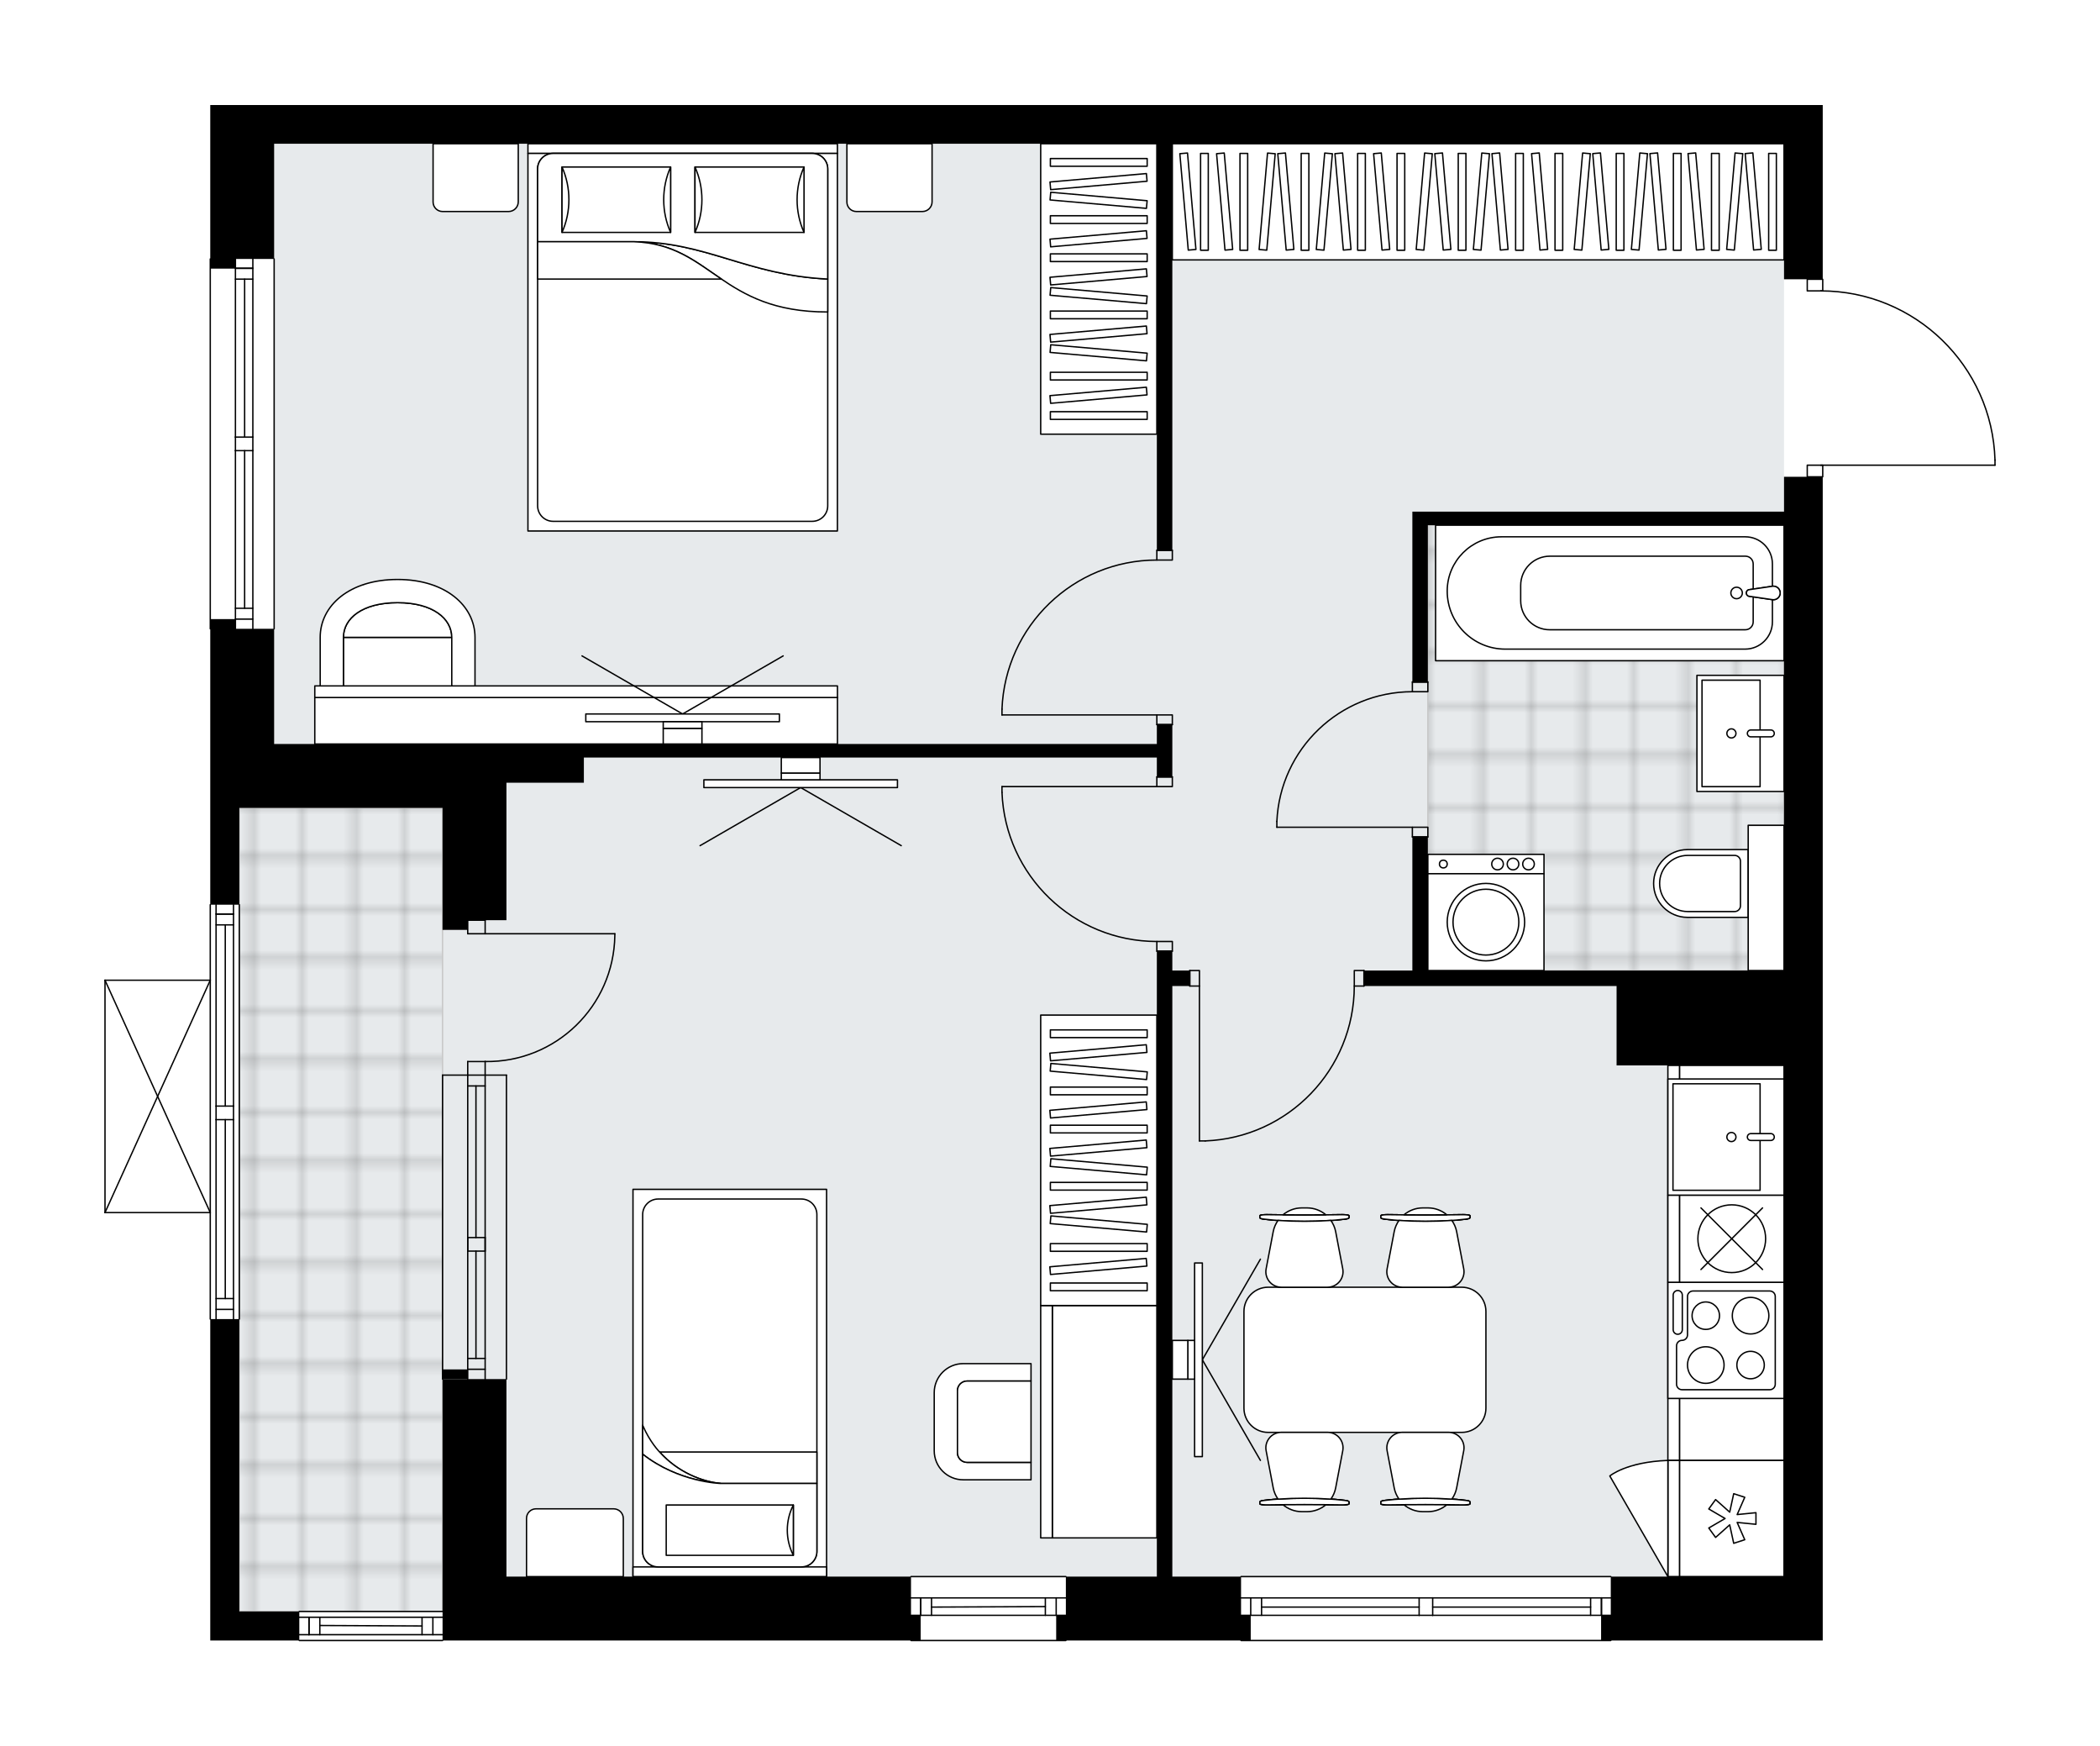 <svg xmlns="http://www.w3.org/2000/svg" xmlns:xlink="http://www.w3.org/1999/xlink" height="1662.59px" id="Layer_1" style="enable-background:new 0 0 2000 1662.59;" version="1.1" viewBox="0 0 2000 1662.59" width="2000px" x="0px" y="0px" xml:space="preserve">
<style type="text/css">
	.st0{fill:none;}
	.st1{opacity:0.25;fill:none;stroke:#070606;stroke-width:0.4;stroke-miterlimit:10;}
	.st2{fill:#FFFFFF;}
	.st3{fill:#E7EAEC;}
	.st4{fill:url(#SVGID_1_);stroke:#C8C8C8;stroke-width:1.3;stroke-miterlimit:10;}
	
		.st5{fill:url(#SVGID_00000138546335050270319620000001817465759386392507_);stroke:#C8C8C8;stroke-width:1.3;stroke-miterlimit:10;}
	.st6{fill:none;stroke:#000000;stroke-width:1.3;stroke-linecap:round;stroke-linejoin:round;stroke-miterlimit:10;}
	.st7{fill:#FFFFFF;stroke:#000000;stroke-width:1.3;stroke-linecap:round;stroke-linejoin:round;stroke-miterlimit:10;}
	.st8{font-family:'Arial-BoldMT','Arial'; font-weight:bold;}
	.st9{font-size:96.626px;}
	.st10{font-size:81.761px;}
	.st11{font-family: 'ArialMT','Arial';}
	.st12{font-size:40px;}
</style>
<pattern height="14.57" id="New_Pattern_Swatch_2" patternUnits="userSpaceOnUse" style="overflow:visible;" viewBox="7.49 -22.06 14.57 14.57" width="14.57" x="0.13" y="-169.06">
	<g>
		<rect class="st0" height="14.57" width="14.57" x="7.49" y="-22.06" />
		<g>
			<rect class="st1" height="7.29" width="7.29" x="14.77" y="-7.49" />
		</g>
		<g>
			<rect class="st1" height="7.29" width="7.29" x="0.2" y="-7.49" />
		</g>
		<g>
			<rect class="st1" height="7.29" width="7.29" x="22.06" y="-14.77" />
		</g>
		<g>
			<rect class="st1" height="7.29" width="7.29" x="7.49" y="-14.77" />
			<rect class="st1" height="7.29" width="7.29" x="14.77" y="-22.06" />
		</g>
		<g>
			<rect class="st1" height="7.29" width="7.29" x="0.2" y="-22.06" />
		</g>
		<g>
			<rect class="st1" height="7.29" width="7.29" x="22.06" y="-29.35" />
		</g>
		<g>
			<rect class="st1" height="7.29" width="7.29" x="7.49" y="-29.35" />
		</g>
	</g>
</pattern>
<path class="st2" d="M1900.65,438.06v4.83c0,0.36-0.29,0.65-0.65,0.65l-163.41,0v10.41c0,0.36-0.29,0.65-0.65,0.65  v751.52v294.97v36.87v23.97h-201.22c0,0,0,0,0,0c0,0.36-0.29,0.65-0.65,0.65h-352.12c-0.36,0-0.65-0.29-0.65-0.65c0,0,0,0,0,0  l-165.54,0c0,0,0,0,0,0c0,0.36-0.29,0.65-0.65,0.65H867.62c-0.36,0-0.65-0.29-0.65-0.65c0,0,0,0,0,0h-89.68H482.32h-60.19  c0,0,0,0,0,0c0,0.36-0.29,0.65-0.65,0.65H285.06c-0.36,0-0.65-0.29-0.65-0.65c0,0,0,0,0,0h-56.5h-27.65v-305.38c0,0,0,0,0,0  c-0.36,0-0.65-0.29-0.65-0.65v-100.75H100c0,0,0,0,0,0c0,0,0,0,0,0c0,0,0,0-0.01,0c-0.09,0-0.18-0.02-0.26-0.06c0,0,0,0-0.01,0  c-0.02-0.01-0.04-0.03-0.06-0.04c-0.05-0.03-0.1-0.06-0.14-0.1c-0.03-0.03-0.05-0.07-0.07-0.1c-0.02-0.04-0.05-0.07-0.07-0.11  c-0.02-0.05-0.02-0.1-0.03-0.15c0-0.03-0.02-0.06-0.02-0.09V933.28c0-0.03,0.01-0.06,0.02-0.09c0.01-0.05,0.01-0.1,0.03-0.15  c0.02-0.04,0.04-0.07,0.07-0.11c0.02-0.03,0.04-0.07,0.07-0.1c0.04-0.04,0.09-0.07,0.14-0.1c0.02-0.01,0.04-0.03,0.06-0.04  c0,0,0,0,0.01,0c0.05-0.02,0.1-0.03,0.15-0.04c0.03-0.01,0.07-0.02,0.1-0.02c0,0,0.01,0,0.01,0h99.6v-71.25  c0-0.36,0.29-0.65,0.65-0.65c0,0,0,0,0,0v-91.53V599.33c0,0,0,0,0,0c-0.36,0-0.65-0.29-0.65-0.65V246.56c0-0.36,0.29-0.65,0.65-0.65  c0,0,0,0,0,0V100h23.97h36.87h184.36h331.84h626.81h294.97h36.87v165.26h0c0.36,0,0.65,0.29,0.65,0.65v10.44  c42.65,0.63,82.9,17.28,113.57,47.05c31.27,30.36,49.2,71.07,50.49,114.64c0,0,0,0.01,0,0.01  C1900.65,438.06,1900.65,438.06,1900.65,438.06z" id="background" />
<g id="floor">
	<polygon class="st3" points="1699.07,678.87 1699.07,678.87 1699.07,136.86 261.09,136.86 261.09,769.21 227.91,769.21    227.91,1534.28 421.48,1534.28 421.48,1501.1 1699.07,1501.1  " />
	
		<pattern id="SVGID_1_" patternTransform="matrix(0 6.446 -6.504 0 -42226.062 40652.68)" xlink:href="#New_Pattern_Swatch_2">
	</pattern>
	<polygon class="st4" points="1638.23,924.07 1664.96,924.07 1664.96,785.8 1699.07,785.8 1699.07,500.05 1359.85,500.05    1359.85,724.67 1359.85,747.08 1359.85,785.8 1359.85,911.16 1359.85,924.07 1638.23,924.07  " />
	
		<pattern id="SVGID_00000047746567094854983270000000116485919390475417_" patternTransform="matrix(0 6.446 -6.504 0 -42226.062 40652.68)" xlink:href="#New_Pattern_Swatch_2">
	</pattern>
	
		<polygon points="   227.91,1534.28 227.91,769.21 421.48,769.21 421.48,1534.28  " style="fill:url(#SVGID_00000047746567094854983270000000116485919390475417_);stroke:#C8C8C8;stroke-width:1.3;stroke-miterlimit:10;" />
	<g id="LINE_00000048463343547023089870000005791860365095481023_">
		<line class="st6" x1="462.04" x2="462.04" y1="1023.62" y2="1313.06" />
	</g>
	<g id="LINE_00000039106433654579810800000006572289431394327475_">
		<line class="st6" x1="445.45" x2="445.45" y1="1023.62" y2="1313.06" />
	</g>
	<g id="LINE_00000027581120040601533920000000583672979991616911_">
		<line class="st6" x1="453.29" x2="453.29" y1="1033.94" y2="1178.29" />
	</g>
	<g id="LINE_00000170252632623881835340000003694245187038710445_">
		<line class="st6" x1="462.04" x2="445.45" y1="1303.71" y2="1303.71" />
	</g>
	<g id="LINE_00000048477844626884619310000000582753533536276902_">
		<line class="st6" x1="462.04" x2="445.45" y1="1033.94" y2="1033.94" />
	</g>
	<g id="LINE_00000134958864335879593010000009896310325301924740_">
		<line class="st6" x1="482.32" x2="482.32" y1="1023.62" y2="1313.06" />
	</g>
	<g id="LINE_00000018202980897840544130000006295633687081866680_">
		<line class="st6" x1="421.48" x2="421.48" y1="1313.06" y2="1023.62" />
	</g>
	<g id="LINE_00000065061612045739993190000009730859316138687885_">
		<line class="st6" x1="462.05" x2="445.46" y1="1293.38" y2="1293.38" />
	</g>
	<g id="LINE_00000059311570526532560140000005971267124189684132_">
		<line class="st6" x1="482.32" x2="421.48" y1="1023.62" y2="1023.62" />
	</g>
	<g id="LINE_00000027584525325680148050000003427525147915579538_">
		<line class="st6" x1="462.04" x2="445.45" y1="1191.2" y2="1191.2" />
	</g>
	<g id="LINE_00000030454564273569753750000012021831643190283163_">
		<line class="st6" x1="445.45" x2="445.45" y1="1191.2" y2="1178.29" />
	</g>
	<g id="LINE_00000142137781957153370370000012858431407327598503_">
		<line class="st6" x1="445.45" x2="462.04" y1="1178.29" y2="1178.29" />
	</g>
	<g id="LINE_00000049186375700552822840000012655767005961141156_">
		<line class="st6" x1="462.04" x2="462.04" y1="1178.29" y2="1191.2" />
	</g>
	<g id="LWPOLYLINE_00000063613733287200237040000013616057429321455278_">
		<line class="st6" x1="453.29" x2="453.29" y1="1191.2" y2="1293.38" />
	</g>
	<g id="LINE_00000003068229715609169860000006991545710666696872_">
		<line class="st6" x1="227.91" x2="227.91" y1="861.38" y2="1255.91" />
	</g>
	<g id="LINE_00000048477500494206270840000005554442762339793300_">
		<line class="st6" x1="205.78" x2="205.78" y1="1255.91" y2="1066.02" />
	</g>
	<g id="LINE_00000098931635442916158760000018432627159272589459_">
		<line class="st6" x1="205.78" x2="205.78" y1="1053.11" y2="861.38" />
	</g>
	<g id="LINE_00000170247456127964020320000010730481136676352405_">
		<line class="st6" x1="222.38" x2="205.78" y1="870.27" y2="870.27" />
	</g>
	<g id="LINE_00000136401212357152076420000005987698812505617854_">
		<line class="st6" x1="222.38" x2="205.78" y1="1246.69" y2="1246.69" />
	</g>
	<g id="LINE_00000160183957032259326700000000336674576449963397_">
		<line class="st6" x1="222.38" x2="222.38" y1="1255.91" y2="1066.02" />
	</g>
	<g id="LINE_00000034771506106810857010000016065843007987675276_">
		<line class="st6" x1="222.38" x2="222.38" y1="1053.11" y2="861.38" />
	</g>
	<g id="LINE_00000029009580666045790970000016600962506881824686_">
		<line class="st6" x1="214.54" x2="214.54" y1="1053.11" y2="880.6" />
	</g>
	<g id="LINE_00000111895627636243399810000001541345642145461178_">
		<line class="st6" x1="214.54" x2="214.54" y1="1236.36" y2="1066.02" />
	</g>
	<g id="LINE_00000086682042882350826020000008091591319194520964_">
		<line class="st6" x1="205.78" x2="222.38" y1="1236.36" y2="1236.36" />
	</g>
	<g id="LINE_00000036952636890800038650000017933627925550144683_">
		<line class="st6" x1="222.38" x2="205.78" y1="870.27" y2="870.27" />
	</g>
	<g id="LINE_00000130620063566532963320000017123368854815337917_">
		<line class="st6" x1="205.78" x2="222.38" y1="880.6" y2="880.6" />
	</g>
	<g id="LINE_00000022526464293793784420000007030570370458922675_">
		<line class="st6" x1="222.38" x2="205.78" y1="1066.02" y2="1066.02" />
	</g>
	<g id="LINE_00000000906053391461161500000000372174165249168284_">
		<line class="st6" x1="205.78" x2="205.78" y1="1066.02" y2="1053.11" />
	</g>
	<g id="LINE_00000132085364201092883750000007738500208734055306_">
		<line class="st6" x1="205.78" x2="222.38" y1="1053.11" y2="1053.11" />
	</g>
	<g id="LINE_00000148655685306386375010000012382536516687478451_">
		<line class="st6" x1="222.38" x2="222.38" y1="1053.11" y2="1066.02" />
	</g>
	<g id="LINE_00000074401548165192582480000007393229651248031406_">
		<line class="st6" x1="200.25" x2="200.25" y1="1255.91" y2="861.38" />
	</g>
	<g id="LINE_00000087374170135208621760000003890910349930542486_">
		<line class="st6" x1="261.09" x2="261.09" y1="246.56" y2="598.68" />
	</g>
	<g id="LINE_00000021113725205074761290000011324728504295402126_">
		<line class="st6" x1="224.22" x2="224.22" y1="598.68" y2="429.07" />
	</g>
	<g id="LINE_00000116945585033304167670000014157911049829621949_">
		<line class="st6" x1="224.22" x2="224.22" y1="416.16" y2="246.56" />
	</g>
	<g id="LINE_00000145031186203506061290000008153484667521737140_">
		<line class="st6" x1="240.81" x2="224.22" y1="255.44" y2="255.44" />
	</g>
	<g id="LINE_00000003075191549379188900000012336711669187075210_">
		<line class="st6" x1="240.81" x2="224.22" y1="589.46" y2="589.46" />
	</g>
	<g id="LINE_00000132785423945566850450000003793027079039021503_">
		<line class="st6" x1="240.81" x2="240.81" y1="598.68" y2="429.07" />
	</g>
	<g id="LINE_00000021098906685406402520000006474765945777309848_">
		<line class="st6" x1="240.81" x2="240.81" y1="416.16" y2="246.56" />
	</g>
	<g id="LINE_00000010280039277991323470000015483985823622046626_">
		<line class="st6" x1="232.98" x2="232.98" y1="416.16" y2="265.77" />
	</g>
	<g id="LINE_00000021091928770418954130000009864727167972097947_">
		<line class="st6" x1="232.98" x2="232.98" y1="579.13" y2="429.07" />
	</g>
	<g id="LINE_00000146458252699586428850000015843802506263286719_">
		<line class="st6" x1="224.22" x2="240.81" y1="579.13" y2="579.13" />
	</g>
	<g id="LINE_00000006706964896976853180000016127402979291182213_">
		<line class="st6" x1="240.81" x2="224.22" y1="255.44" y2="255.44" />
	</g>
	<g id="LINE_00000056418103177003352080000017627079467005469352_">
		<line class="st6" x1="224.22" x2="240.81" y1="265.77" y2="265.77" />
	</g>
	<g id="LINE_00000038377754138976996790000016322428506547631292_">
		<line class="st6" x1="240.81" x2="224.22" y1="429.07" y2="429.07" />
	</g>
	<g id="LINE_00000088835938874205576440000003128841301669043336_">
		<line class="st6" x1="224.22" x2="224.22" y1="429.07" y2="416.16" />
	</g>
	<g id="LINE_00000014617338945865237390000002181990089873488552_">
		<line class="st6" x1="224.22" x2="240.81" y1="416.16" y2="416.16" />
	</g>
	<g id="LINE_00000099633215454335222440000001029730291059112323_">
		<line class="st6" x1="240.81" x2="240.81" y1="416.16" y2="429.07" />
	</g>
	<g id="LINE_00000067943666530920414890000012868201952497232529_">
		<line class="st6" x1="200.25" x2="200.25" y1="598.68" y2="246.56" />
	</g>
	<g id="LINE_00000159464895853987338650000013077174783509264054_">
		<line class="st6" x1="867.62" x2="1015.11" y1="1561.94" y2="1561.94" />
	</g>
	<g id="LINE_00000028316051980317218810000017192287935288653450_">
		<line class="st6" x1="1015.11" x2="867.62" y1="1521.38" y2="1521.38" />
	</g>
	<g id="LINE_00000090269629685361567470000001769324739431613865_">
		<line class="st6" x1="876.84" x2="876.84" y1="1537.97" y2="1521.38" />
	</g>
	<g id="LINE_00000061430765589123020200000004164693368810644614_">
		<line class="st6" x1="1005.89" x2="1005.89" y1="1537.97" y2="1521.38" />
	</g>
	<g id="LINE_00000169547026298927066620000000065402664993874088_">
		<line class="st6" x1="1015.11" x2="867.62" y1="1537.97" y2="1537.97" />
	</g>
	<g id="LINE_00000150803909316006658660000016406461619398345373_">
		<line class="st6" x1="995.57" x2="887.17" y1="1529.68" y2="1530.14" />
	</g>
	<g id="LINE_00000057858652828586087490000010616696829334776229_">
		<line class="st6" x1="995.57" x2="995.57" y1="1521.38" y2="1537.97" />
	</g>
	<g id="LINE_00000039132589810273171290000009066817738770886788_">
		<line class="st6" x1="876.84" x2="876.84" y1="1537.97" y2="1521.38" />
	</g>
	<g id="LINE_00000007428075113829046800000012207126561329563066_">
		<line class="st6" x1="887.17" x2="887.17" y1="1521.38" y2="1537.97" />
	</g>
	<g id="LINE_00000101808015804955947090000009507043141317618314_">
		<line class="st6" x1="1015.11" x2="867.62" y1="1501.1" y2="1501.1" />
	</g>
	<g id="LINE_00000016780548880053556210000013873000205479853995_">
		<line class="st6" x1="1534.07" x2="1181.95" y1="1561.94" y2="1561.94" />
	</g>
	<g id="LINE_00000004524022047228302960000007717296702915344769_">
		<line class="st6" x1="1181.95" x2="1351.56" y1="1521.38" y2="1521.38" />
	</g>
	<g id="LINE_00000179617038797503086570000008360962819132449181_">
		<line class="st6" x1="1364.46" x2="1534.07" y1="1521.38" y2="1521.38" />
	</g>
	<g id="LINE_00000046341807129866833660000005965792646981269414_">
		<line class="st6" x1="1525.18" x2="1525.18" y1="1537.97" y2="1521.38" />
	</g>
	<g id="LINE_00000096776453434680237030000004101782720274105001_">
		<line class="st6" x1="1191.17" x2="1191.17" y1="1537.97" y2="1521.38" />
	</g>
	<g id="LINE_00000021116360748095909420000017621207629890554765_">
		<line class="st6" x1="1181.95" x2="1351.56" y1="1537.97" y2="1537.97" />
	</g>
	<g id="LINE_00000134943212964998275670000001975884266579831940_">
		<line class="st6" x1="1364.46" x2="1534.07" y1="1537.97" y2="1537.97" />
	</g>
	<g id="LINE_00000160877223059934213440000011679715406828811185_">
		<line class="st6" x1="1364.46" x2="1514.86" y1="1530.14" y2="1530.14" />
	</g>
	<g id="LINE_00000080194290477796278370000003731082161138654597_">
		<line class="st6" x1="1201.49" x2="1351.56" y1="1530.14" y2="1530.14" />
	</g>
	<g id="LINE_00000136408968263882349800000001613601004666819473_">
		<line class="st6" x1="1201.49" x2="1201.49" y1="1521.38" y2="1537.97" />
	</g>
	<g id="LINE_00000097463658970345947120000004724731897161418406_">
		<line class="st6" x1="1525.18" x2="1525.18" y1="1537.97" y2="1521.38" />
	</g>
	<g id="LINE_00000052799270671105163630000012520616393973221794_">
		<line class="st6" x1="1514.86" x2="1514.86" y1="1521.38" y2="1537.97" />
	</g>
	<g id="LINE_00000072971516898485553080000011863227427930083759_">
		<line class="st6" x1="1351.56" x2="1351.56" y1="1537.97" y2="1521.38" />
	</g>
	<g id="LINE_00000145763065722037811820000016587282831211736988_">
		<line class="st6" x1="1351.56" x2="1364.46" y1="1521.38" y2="1521.38" />
	</g>
	<g id="LINE_00000127031430686052047540000015780984928268512166_">
		<line class="st6" x1="1364.46" x2="1364.46" y1="1521.38" y2="1537.97" />
	</g>
	<g id="LINE_00000129206892290938875150000008995248098101491365_">
		<line class="st6" x1="1364.46" x2="1351.56" y1="1537.97" y2="1537.97" />
	</g>
	<g id="LINE_00000138566599085785070590000004432520009146519977_">
		<line class="st6" x1="1181.95" x2="1534.07" y1="1501.1" y2="1501.1" />
	</g>
	<g id="LINE_00000157281205782326140170000012542972193388243633_">
		<line class="st6" x1="285.06" x2="421.48" y1="1534.28" y2="1534.28" />
	</g>
	<g id="LINE_00000015356218853701932200000014947403062980967835_">
		<line class="st6" x1="421.48" x2="285.06" y1="1556.41" y2="1556.41" />
	</g>
	<g id="LINE_00000011751340869696612510000002054167461378774935_">
		<line class="st6" x1="294.28" x2="294.28" y1="1539.82" y2="1556.41" />
	</g>
	<g id="LINE_00000034070314550758248080000010626187037377347205_">
		<line class="st6" x1="412.26" x2="412.26" y1="1539.82" y2="1556.41" />
	</g>
	<g id="LINE_00000088818870845243310990000012684061823574109082_">
		<line class="st6" x1="421.48" x2="285.06" y1="1539.82" y2="1539.82" />
	</g>
	<g id="LINE_00000146465936896344353870000012420697582021256116_">
		<line class="st6" x1="401.94" x2="304.6" y1="1548.11" y2="1547.65" />
	</g>
	<g id="LINE_00000068666160859676951160000016516987499507749049_">
		<line class="st6" x1="401.94" x2="401.94" y1="1556.41" y2="1539.82" />
	</g>
	<g id="LINE_00000052821629322536466910000004035271517162203526_">
		<line class="st6" x1="294.28" x2="294.28" y1="1539.82" y2="1556.41" />
	</g>
	<g id="LINE_00000135674752592934116080000012491701853909930134_">
		<line class="st6" x1="304.6" x2="304.6" y1="1556.41" y2="1539.82" />
	</g>
	<g id="LINE_00000037670056145103912980000003760169427211304867_">
		<line class="st6" x1="421.48" x2="285.06" y1="1561.94" y2="1561.94" />
	</g>
	<g id="LWPOLYLINE_00000147186912546871138320000001016175007568395401_">
		<rect class="st6" height="14.75" width="9.22" x="1133.1" y="924.07" />
	</g>
	<g id="LWPOLYLINE_00000084525586008052852350000016695090235794221465_">
		<rect class="st6" height="14.75" width="9.22" x="1289.8" y="924.07" />
	</g>
	<g id="LINE_00000018954741910560261430000014469182108870927017_">
		<line class="st6" x1="1133.1" x2="1133.1" y1="938.81" y2="924.07" />
	</g>
	<g id="LINE_00000035500041705430840820000011082230812410925473_">
		<line class="st6" x1="1299.02" x2="1299.02" y1="938.81" y2="924.07" />
	</g>
	<g id="LINE_00000081607133867995954670000001689151754287098278_">
		<line class="st6" x1="1142.31" x2="1142.31" y1="938.81" y2="1086.3" />
	</g>
	<g id="LINE_00000111163032948735494970000008743497926489000638_">
		<line class="st6" x1="1147.84" x2="1142.31" y1="1086.3" y2="1086.3" />
	</g>
	<g id="ARC_00000170239156105951099970000014044857842610573486_">
		<path class="st6" d="M1147.84,1086.3c79.24-3.07,141.91-68.18,141.95-147.48" />
	</g>
	<g id="ARC_00000098911753494506246130000002640174003182005133_">
		<path class="st6" d="M462.04,1010.71c67.2,1.01,122.5-52.66,123.51-119.86c0.01-0.6,0.01-1.21,0.01-1.81" />
	</g>
	<g id="LINE_00000084498695648806491670000007515392651671756219_">
		<line class="st6" x1="462.04" x2="585.56" y1="889.04" y2="889.04" />
	</g>
	<g id="LINE_00000163046600888786276280000012096079122766675090_">
		<line class="st6" x1="462.04" x2="462.04" y1="1023.62" y2="1010.71" />
	</g>
	<g id="LINE_00000036227196281638231760000010415556935514184847_">
		<line class="st6" x1="462.04" x2="445.45" y1="1010.71" y2="1010.71" />
	</g>
	<g id="LINE_00000105395770450891025130000012462250288960771988_">
		<line class="st6" x1="445.45" x2="445.45" y1="1010.71" y2="1023.62" />
	</g>
	<g id="LINE_00000172417834304828906610000005881803871867306894_">
		<line class="st6" x1="445.45" x2="445.45" y1="876.13" y2="889.04" />
	</g>
	<g id="LINE_00000150071184174830099290000014581075596363901597_">
		<line class="st6" x1="445.45" x2="462.04" y1="889.04" y2="889.04" />
	</g>
	<g id="LINE_00000072249701106186045220000001883065492187955599_">
		<line class="st6" x1="462.04" x2="462.04" y1="889.04" y2="876.13" />
	</g>
	<g id="LINE_00000163751093414158251250000018201104371736360619_">
		<line class="st6" x1="445.45" x2="462.04" y1="876.13" y2="876.13" />
	</g>
	<g id="LWPOLYLINE_00000121978459884426221990000016231430989986269079_">
		<rect class="st6" height="9.22" width="14.75" x="1345.11" y="787.64" />
	</g>
	<g id="LWPOLYLINE_00000013193708343866744250000011353893353766163637_">
		<rect class="st6" height="9.22" width="14.75" x="1345.11" y="649.37" />
	</g>
	<g id="LINE_00000126323314111833787090000011375221481909798812_">
		<line class="st6" x1="1345.11" x2="1359.85" y1="796.86" y2="796.86" />
	</g>
	<g id="LINE_00000022561793836077660660000000645732898243110532_">
		<line class="st6" x1="1345.11" x2="1359.85" y1="649.37" y2="649.37" />
	</g>
	<g id="LINE_00000072276933551903953410000007425943673231493782_">
		<line class="st6" x1="1345.11" x2="1216.06" y1="787.64" y2="787.64" />
	</g>
	<g id="ARC_00000127751823454501184910000017630081454980022677_">
		<path class="st6" d="M1216.06,782.11c3.07-69.05,59.93-123.47,129.05-123.52" />
	</g>
	<g id="LINE_00000044894050459073074370000014697580021188376507_">
		<line class="st6" x1="1216.06" x2="1216.06" y1="787.64" y2="782.11" />
	</g>
	<g id="LWPOLYLINE_00000109013809122890197760000010075170830150775983_">
		<rect class="st6" height="9.22" width="14.75" x="1101.76" y="739.71" />
	</g>
	<g id="LWPOLYLINE_00000052105499255021469430000008874888492488034712_">
		<rect class="st6" height="9.22" width="14.75" x="1101.76" y="896.41" />
	</g>
	<g id="LINE_00000081645691130302288790000010209441980394120099_">
		<line class="st6" x1="1101.76" x2="1116.5" y1="739.71" y2="739.71" />
	</g>
	<g id="LINE_00000023269587474221439090000015281772348051543692_">
		<line class="st6" x1="1101.76" x2="1116.5" y1="905.63" y2="905.63" />
	</g>
	<g id="LINE_00000046336834672071680340000013033079129207513475_">
		<line class="st6" x1="1101.76" x2="954.27" y1="748.93" y2="748.93" />
	</g>
	<g id="LINE_00000047777062258189414450000003356481063686571443_">
		<line class="st6" x1="954.27" x2="954.27" y1="754.46" y2="748.93" />
	</g>
	<g id="ARC_00000130616951595634633510000001222780442115407767_">
		<path class="st6" d="M1101.76,896.41c-79.3-0.04-144.42-62.71-147.48-141.95" />
	</g>
	<g id="LWPOLYLINE_00000030460549340219912860000014435007074062359468_">
		<rect class="st6" height="11.06" width="14.75" x="1721.19" y="265.91" />
	</g>
	<g id="LWPOLYLINE_00000042704439689777892540000001800775535265707189_">
		<rect class="st6" height="11.06" width="14.75" x="1721.19" y="442.9" />
	</g>
	<g id="LWPOLYLINE_00000103248608227478382660000000490465170709367223_">
		<path class="st6" d="M1900,438.06c-2.66-89.72-76.16-161.08-165.92-161.09" />
	</g>
	<g id="LINE_00000147179340285395033570000007065143467169651121_">
		<line class="st6" x1="1734.08" x2="1900" y1="442.9" y2="442.9" />
	</g>
	<g id="LINE_00000051369192911207107880000012368354750811645845_">
		<line class="st6" x1="1900" x2="1900" y1="442.9" y2="438.06" />
	</g>
	<g id="LWPOLYLINE_00000074437557982284847590000007794854196670462641_">
		<rect class="st6" height="9.22" width="14.75" x="1101.76" y="680.71" />
	</g>
	<g id="LWPOLYLINE_00000111871022732118643380000000281116825943830156_">
		<rect class="st6" height="9.22" width="14.75" x="1101.76" y="524.01" />
	</g>
	<g id="LINE_00000171720551978981577380000013887400022941428098_">
		<line class="st6" x1="1101.76" x2="1116.5" y1="689.93" y2="689.93" />
	</g>
	<g id="LINE_00000044154710418386015510000003826088055842736531_">
		<line class="st6" x1="1101.76" x2="1116.5" y1="524.01" y2="524.01" />
	</g>
	<g id="LINE_00000036962094023899061660000004166913740153769386_">
		<line class="st6" x1="1101.76" x2="954.27" y1="680.71" y2="680.71" />
	</g>
	<g id="LINE_00000176748037213020771040000014163323407359160749_">
		<line class="st6" x1="954.27" x2="954.27" y1="675.18" y2="680.71" />
	</g>
	<g id="ARC_00000054241850625205596090000002991801177855577788_">
		<path class="st6" d="M954.27,675.18c3.07-79.24,68.18-141.91,147.48-141.95" />
	</g>
	<g id="LINE_00000038409131092605232960000008857993299558011056_">
		<line class="st6" x1="100" x2="100" y1="1154.51" y2="933.28" />
	</g>
	<g id="LINE_00000094599245815525023430000001093764468642340279_">
		<line class="st6" x1="100" x2="200.25" y1="933.28" y2="933.28" />
	</g>
	<g id="LINE_00000115472302345612041090000007925246015258769832_">
		<line class="st6" x1="200.25" x2="100" y1="1154.51" y2="1154.51" />
	</g>
	<g id="LWPOLYLINE_00000147918700487150065340000012254719224522389149_">
		<line class="st6" x1="200.25" x2="100" y1="933.28" y2="1154.51" />
	</g>
	<g id="LWPOLYLINE_00000078031971951534554770000001186921832782135210_">
		<line class="st6" x1="200.25" x2="100" y1="1154.51" y2="933.28" />
	</g>
	<g>
		<polygon points="227.91,769.21 261.09,769.21 421.48,769.21 421.48,876.13 421.48,885.35 445.45,885.35 445.45,876.13     482.32,876.13 482.32,769.21 482.32,745.24 261.09,745.24 556.06,745.24 556.06,721.27 1101.76,721.27 1101.76,739.71     1116.5,739.71 1116.5,689.93 1101.76,689.93 1101.76,708.37 556.06,708.37 261.09,708.37 261.09,598.68 224.22,598.68     224.22,589.46 200.25,589.46 200.25,769.21 200.25,861.38 227.91,861.38   " />
		<polygon points="227.91,1255.91 200.25,1255.91 200.25,1561.94 227.91,1561.94 285.06,1561.94 285.06,1534.28 227.91,1534.28       " />
		<rect height="9.22" width="23.97" x="421.48" y="1303.84" />
		<polygon points="867.62,1501.1 777.29,1501.1 482.32,1501.1 482.32,1313.06 421.48,1313.06 421.48,1561.94 482.32,1561.94     777.29,1561.94 867.62,1561.94 876.84,1561.94 876.84,1537.97 867.62,1537.97   " />
		<polygon points="1181.95,1501.1 1116.5,1501.1 1116.5,938.81 1133.1,938.81 1133.1,924.07 1116.5,924.07 1116.5,905.63     1101.76,905.63 1101.76,1501.1 1015.11,1501.1 1015.11,1537.97 1005.89,1537.97 1005.89,1561.94 1191.17,1561.94 1191.17,1537.97     1181.95,1537.97   " />
		<polygon points="1699.07,487.14 1359.85,487.14 1345.11,487.14 1345.11,649.37 1359.85,649.37 1359.85,500.05 1699.07,500.05     1699.07,924.07 1611.5,924.07 1539.6,924.07 1359.85,924.07 1359.85,796.86 1345.11,796.86 1345.11,924.07 1299.02,924.07     1299.02,938.81 1539.6,938.81 1539.6,944.34 1539.6,1014.4 1611.5,1014.4 1699.07,1014.4 1699.07,1206.13 1699.07,1501.1     1534.07,1501.1 1534.07,1537.97 1524.85,1537.97 1524.85,1561.94 1735.94,1561.94 1735.94,1537.97 1735.94,1501.1     1735.94,1206.13 1735.94,453.96 1699.07,453.96   " />
		<polygon points="1699.07,100 1404.1,100 777.29,100 445.45,100 261.09,100 224.22,100 200.25,100 200.25,255.77 224.22,255.77     224.22,246.56 261.09,246.56 261.09,136.86 445.45,136.86 777.29,136.86 1101.76,136.86 1101.76,524.01 1116.5,524.01     1116.5,136.86 1404.1,136.86 1699.07,136.86 1699.07,265.91 1735.94,265.91 1735.94,100   " />
	</g>
</g>
<g id="mebel">
	<g>
		
			<rect class="st7" height="99.55" transform="matrix(-1.106335e-10 1 -1 -1.106335e-10 2851.736 -446.85)" width="376.09" x="1461.25" y="1152.67" />
		
			<rect class="st7" height="11.06" transform="matrix(-1.106335e-10 1 -1 -1.106335e-10 2796.429 -391.543)" width="376.09" x="1405.94" y="1196.91" />
	</g>
	<g>
		<g>
			<g>
				<g>
					<path class="st7" d="M981.92,1392.35h-60.84c-5.09,0-9.22-4.13-9.22-9.22v-58.99c0-5.09,4.13-9.22,9.22-9.22h60.84v-16.59       h-64.55c-15.26,0-27.63,12.37-27.63,27.63v55.35c0,15.26,12.37,27.63,27.63,27.63h64.55V1392.35z" />
				</g>
				<path class="st7" d="M911.87,1324.13v58.99c0,5.09,4.13,9.22,9.22,9.22h60.84v-77.43h-60.84      C916,1314.92,911.87,1319.04,911.87,1324.13z" />
			</g>
		</g>
		<g>
			
				<rect class="st7" height="99.55" transform="matrix(-1.205304e-10 1 -1 -1.205304e-10 2405.61 301.652)" width="221.23" x="941.37" y="1303.85" />
			
				<rect class="st7" height="11.06" transform="matrix(-1.205304e-10 1 -1 -1.205304e-10 2350.303 356.959)" width="221.23" x="886.06" y="1348.1" />
		</g>
	</g>
	<g>
		<rect class="st7" height="276.53" width="110.61" x="991.14" y="966.48" />
		<g>
			<rect class="st7" height="7.33" width="92.18" x="1000.36" y="980.59" />
			<rect class="st7" height="7.33" width="92.18" x="1000.36" y="1035.04" />
			<rect class="st7" height="7.33" width="92.18" x="1000.36" y="1071.33" />
			<rect class="st7" height="7.33" width="92.18" x="1000.36" y="1125.78" />
			
				<rect class="st7" height="7.33" transform="matrix(0.996 0.087 -0.087 0.996 92.929 -87.32)" width="92.18" x="1000.36" y="1016.89" />
			
				<rect class="st7" height="7.33" transform="matrix(0.996 0.087 -0.087 0.996 100.838 -86.975)" width="92.18" x="1000.36" y="1107.63" />
			
				<rect class="st7" height="7.33" transform="matrix(0.996 -0.087 0.087 0.996 -83.383 95.018)" width="92.18" x="1000.36" y="998.74" />
			
				<rect class="st7" height="7.33" transform="matrix(0.996 -0.087 0.087 0.996 -88.128 95.226)" width="92.18" x="1000.36" y="1053.18" />
			
				<rect class="st7" height="7.33" transform="matrix(0.996 -0.087 0.087 0.996 -91.292 95.364)" width="92.18" x="1000.36" y="1089.48" />
			
				<rect class="st7" height="7.33" transform="matrix(0.996 0.087 -0.087 0.996 105.583 -86.768)" width="92.18" x="1000.36" y="1162.08" />
			
				<rect class="st7" height="7.33" transform="matrix(0.996 -0.087 0.087 0.996 -96.037 95.571)" width="92.18" x="1000.36" y="1143.93" />
			<rect class="st7" height="7.33" width="92.18" x="1000.36" y="1184.06" />
			<rect class="st7" height="7.33" width="92.18" x="1000.36" y="1221.58" />
			
				<rect class="st7" height="7.33" transform="matrix(0.996 -0.087 0.087 0.996 -101.117 95.793)" width="92.18" x="1000.36" y="1202.21" />
		</g>
	</g>
	<g>
		<g>
			<g id="LINE_00000168081809242657075040000006345159479729354123_">
				<line class="st7" x1="1145.08" x2="1200.39" y1="1294.67" y2="1198.88" />
			</g>
			<g id="LINE_00000164509731391618173050000011357026407953176998_">
				<line class="st7" x1="1145.08" x2="1200.39" y1="1294.67" y2="1390.47" />
			</g>
		</g>
		
			<rect class="st7" height="184.36" transform="matrix(-1 -1.224647e-16 1.224647e-16 -1 2282.783 2589.343)" width="7.37" x="1137.7" y="1202.49" />
		<rect class="st7" height="36.87" width="6.45" x="1131.25" y="1276.24" />
		
			<rect class="st7" height="36.87" transform="matrix(-1 -1.224647e-16 1.224647e-16 -1 2247.756 2589.343)" width="14.75" x="1116.5" y="1276.24" />
	</g>
	<g>
		<g>
			<g id="LINE_00000008117218111046144590000006887030675731762054_">
				<line class="st7" x1="762.54" x2="858.33" y1="749.85" y2="805.16" />
			</g>
			<g id="LINE_00000176748222786359053790000003455663144758325660_">
				<line class="st7" x1="762.54" x2="666.74" y1="749.85" y2="805.16" />
			</g>
		</g>
		
			<rect class="st7" height="184.36" transform="matrix(4.489393e-11 -1 1 4.489393e-11 16.377 1508.699)" width="7.37" x="758.85" y="653.98" />
		
			<rect class="st7" height="36.87" transform="matrix(-4.031283e-11 1 -1 -4.031283e-11 1501.786 -23.29)" width="6.45" x="759.31" y="720.81" />
		
			<rect class="st7" height="36.87" transform="matrix(4.970341e-11 -1 1 4.970341e-11 33.891 1491.185)" width="14.75" x="755.16" y="710.21" />
	</g>
	<g>
		<g>
			<g>
				<path class="st7" d="M340.85,699.12h75.63c7.61,0,13.78-6.17,13.78-13.78v-78.49h-103.2v78.49      C327.06,692.94,333.23,699.12,340.85,699.12z" />
				<path class="st7" d="M430.26,606.84c0-17.91-18.02-33.04-51.62-33.04s-51.58,14.94-51.58,33.04H430.26z" />
				<path class="st7" d="M304.94,606.84c0-30.19,27.88-55.12,73.7-55.12s73.74,25.25,73.74,55.12v78.45h-22.12v-78.45      c0-17.91-18.02-33.04-51.62-33.04s-51.58,14.94-51.58,33.04v78.45h-22.12V606.84z" />
			</g>
		</g>
		<g>
			<rect class="st7" height="44.25" width="497.76" x="299.8" y="664.12" />
			<rect class="st7" height="11.06" width="497.76" x="299.8" y="653.06" />
		</g>
		<g>
			<g>
				<g id="LINE_00000049921102397759007260000004326867536321947561_">
					<line class="st7" x1="650.08" x2="554.29" y1="679.79" y2="624.49" />
				</g>
				<g id="LINE_00000079458939864366221450000000383791654741386687_">
					<line class="st7" x1="650.08" x2="745.87" y1="679.79" y2="624.49" />
				</g>
			</g>
			
				<rect class="st7" height="184.36" transform="matrix(-2.310047e-10 1 -1 -2.310047e-10 1333.561 33.4)" width="7.37" x="646.39" y="591.3" />
			
				<rect class="st7" height="36.87" transform="matrix(2.126984e-10 -1 1 2.126984e-10 -40.313 1340.474)" width="6.45" x="646.85" y="671.96" />
			
				<rect class="st7" height="36.87" transform="matrix(-2.209523e-10 1 -1 -2.209523e-10 1351.075 50.913)" width="14.75" x="642.71" y="682.56" />
		</g>
	</g>
	<g>
		<rect class="st7" height="276.53" width="110.61" x="991.14" y="136.86" />
		<g>
			<rect class="st7" height="7.33" width="92.18" x="1000.36" y="150.97" />
			<rect class="st7" height="7.33" width="92.18" x="1000.36" y="205.42" />
			<rect class="st7" height="7.33" width="92.18" x="1000.36" y="241.71" />
			<rect class="st7" height="7.33" width="92.18" x="1000.36" y="296.16" />
			
				<rect class="st7" height="7.33" transform="matrix(0.996 0.087 -0.087 0.996 20.623 -90.477)" width="92.18" x="1000.36" y="187.27" />
			
				<rect class="st7" height="7.33" transform="matrix(0.996 0.087 -0.087 0.996 28.532 -90.132)" width="92.18" x="1000.36" y="278.01" />
			
				<rect class="st7" height="7.33" transform="matrix(0.996 -0.087 0.087 0.996 -11.077 91.862)" width="92.18" x="1000.36" y="169.12" />
			
				<rect class="st7" height="7.33" transform="matrix(0.996 -0.087 0.087 0.996 -15.822 92.069)" width="92.18" x="1000.36" y="223.57" />
			
				<rect class="st7" height="7.33" transform="matrix(0.996 -0.087 0.087 0.996 -18.986 92.207)" width="92.18" x="1000.36" y="259.86" />
			
				<rect class="st7" height="7.33" transform="matrix(0.996 0.087 -0.087 0.996 33.277 -89.925)" width="92.18" x="1000.36" y="332.46" />
			
				<rect class="st7" height="7.33" transform="matrix(0.996 -0.087 0.087 0.996 -23.731 92.414)" width="92.18" x="1000.36" y="314.31" />
			<rect class="st7" height="7.33" width="92.18" x="1000.36" y="354.45" />
			<rect class="st7" height="7.33" width="92.18" x="1000.36" y="391.97" />
			
				<rect class="st7" height="7.33" transform="matrix(0.996 -0.087 0.087 0.996 -28.811 92.636)" width="92.18" x="1000.36" y="372.59" />
		</g>
	</g>
	<g>
		
			<rect class="st7" height="582.57" transform="matrix(-1.429028e-10 1 -1 -1.429028e-10 1599.957 -1215.616)" width="110.61" x="1352.48" y="-99.11" />
		<g>
			
				<rect class="st7" height="7.33" transform="matrix(-1.347795e-10 1 -1 -1.347795e-10 1880.285 -1495.943)" width="92.18" x="1642.02" y="188.51" />
			
				<rect class="st7" height="7.33" transform="matrix(-1.347599e-10 1 -1 -1.347599e-10 1825.839 -1441.497)" width="92.18" x="1587.58" y="188.51" />
			
				<rect class="st7" height="7.33" transform="matrix(-1.347795e-10 1 -1 -1.347795e-10 1789.542 -1405.2)" width="92.18" x="1551.28" y="188.51" />
			
				<rect class="st7" height="7.33" transform="matrix(-1.355291e-10 1 -1 -1.355291e-10 1735.096 -1350.754)" width="92.18" x="1496.84" y="188.51" />
			
				<rect class="st7" height="7.33" transform="matrix(-0.087 0.996 -0.996 -0.087 1987.222 -1436.611)" width="92.18" x="1605.73" y="188.51" />
			
				<rect class="st7" height="7.33" transform="matrix(-0.087 0.996 -0.996 -0.087 1888.57 -1346.214)" width="92.18" x="1514.98" y="188.51" />
			
				<rect class="st7" height="7.33" transform="matrix(0.087 0.996 -0.996 0.087 1715.858 -1488.189)" width="92.18" x="1623.88" y="188.51" />
			
				<rect class="st7" height="7.33" transform="matrix(0.087 0.996 -0.996 0.087 1666.157 -1433.95)" width="92.18" x="1569.43" y="188.51" />
			
				<rect class="st7" height="7.33" transform="matrix(0.087 0.996 -0.996 0.087 1633.023 -1397.791)" width="92.18" x="1533.13" y="188.51" />
			
				<rect class="st7" height="7.33" transform="matrix(-0.087 0.996 -0.996 -0.087 1829.378 -1291.975)" width="92.18" x="1460.54" y="188.51" />
			
				<rect class="st7" height="7.33" transform="matrix(0.087 0.996 -0.996 0.087 1583.323 -1343.552)" width="92.18" x="1478.69" y="188.51" />
			
				<rect class="st7" height="7.33" transform="matrix(-1.347599e-10 1 -1 -1.347599e-10 1676.811 -1292.469)" width="92.18" x="1438.55" y="188.51" />
			
				<rect class="st7" height="7.33" transform="matrix(-1.347404e-10 1 -1 -1.347404e-10 1639.291 -1254.95)" width="92.18" x="1401.03" y="188.51" />
			
				<rect class="st7" height="7.33" transform="matrix(0.087 0.996 -0.996 0.087 1530.118 -1285.489)" width="92.18" x="1420.4" y="188.51" />
			
				<rect class="st7" height="7.33" transform="matrix(-1.347795e-10 1 -1 -1.347795e-10 1584.638 -1200.297)" width="92.18" x="1346.38" y="188.51" />
			
				<rect class="st7" height="7.33" transform="matrix(-0.087 0.996 -0.996 -0.087 1724.999 -1196.329)" width="92.18" x="1364.53" y="188.51" />
			
				<rect class="st7" height="7.33" transform="matrix(0.087 0.996 -0.996 0.087 1495.679 -1247.906)" width="92.18" x="1382.68" y="188.51" />
			
				<rect class="st7" height="7.33" transform="matrix(-0.087 0.996 -0.996 -0.087 1665.808 -1142.09)" width="92.18" x="1310.08" y="188.51" />
			
				<rect class="st7" height="7.33" transform="matrix(0.087 0.996 -0.996 0.087 1445.978 -1193.667)" width="92.18" x="1328.23" y="188.51" />
			
				<rect class="st7" height="7.33" transform="matrix(-1.347404e-10 1 -1 -1.347404e-10 1526.353 -1142.012)" width="92.18" x="1288.09" y="188.51" />
			
				<rect class="st7" height="7.33" transform="matrix(-1.347599e-10 1 -1 -1.347599e-10 1488.834 -1104.492)" width="92.18" x="1250.57" y="188.51" />
			
				<rect class="st7" height="7.33" transform="matrix(0.087 0.996 -0.996 0.087 1392.774 -1135.604)" width="92.18" x="1269.95" y="188.51" />
			
				<rect class="st7" height="7.33" transform="matrix(-1.347795e-10 1 -1 -1.347795e-10 1435.06 -1050.718)" width="92.18" x="1196.8" y="188.51" />
			
				<rect class="st7" height="7.33" transform="matrix(-0.087 0.996 -0.996 -0.087 1562.384 -1047.32)" width="92.18" x="1214.95" y="188.51" />
			
				<rect class="st7" height="7.33" transform="matrix(0.087 0.996 -0.996 0.087 1359.137 -1098.897)" width="92.18" x="1233.1" y="188.51" />
			
				<rect class="st7" height="7.33" transform="matrix(-0.087 0.996 -0.996 -0.087 1503.193 -993.081)" width="92.18" x="1160.5" y="188.51" />
			
				<rect class="st7" height="7.33" transform="matrix(0.087 0.996 -0.996 0.087 1309.437 -1044.658)" width="92.18" x="1178.65" y="188.51" />
			
				<rect class="st7" height="7.33" transform="matrix(-1.347599e-10 1 -1 -1.347599e-10 1376.775 -992.433)" width="92.18" x="1138.52" y="188.51" />
			
				<rect class="st7" height="7.33" transform="matrix(-1.347599e-10 1 -1 -1.347599e-10 1339.255 -954.914)" width="92.18" x="1101" y="188.51" />
			
				<rect class="st7" height="7.33" transform="matrix(0.087 0.996 -0.996 0.087 1256.232 -986.595)" width="92.18" x="1120.37" y="188.51" />
			
				<rect class="st7" height="7.33" transform="matrix(0.087 0.996 -0.996 0.087 1224.288 -951.735)" width="92.18" x="1085.37" y="188.51" />
		</g>
	</g>
	<g>
		<path class="st7" d="M421.51,201.39h62.85c5.09,0,9.22-4.13,9.22-9.22v-55.31h-81.12v55.48    C412.47,197.34,416.52,201.39,421.51,201.39z" />
		<path class="st7" d="M815.62,201.39h62.85c5.09,0,9.22-4.13,9.22-9.22v-55.31h-81.12v55.48    C806.57,197.34,810.62,201.39,815.62,201.39z" />
		<g>
			<rect class="st7" height="9.22" width="294.72" x="502.8" y="136.86" />
			<rect class="st7" height="359.49" width="294.72" x="502.8" y="146.08" />
			<path class="st7" d="M526.77,146.08h246.79c8.15,0,14.75,6.6,14.75,14.75v320.78c0,8.15-6.6,14.75-14.75,14.75H526.77     c-8.15,0-14.75-6.6-14.75-14.75V160.83C512.02,152.68,518.63,146.08,526.77,146.08z" />
			<path class="st7" d="M788.3,265.69c-77.08-3.77-115.28-35.54-184.69-35.56c74.27,2.51,82.2,67.05,184.69,66.91L788.3,265.69z" />
			<g>
				<path class="st7" d="M788.3,265.69c-77.08-3.77-115.28-35.54-184.69-35.56l-91.59,0v-69.3c0-8.15,6.6-14.75,14.75-14.75h246.79      c8.15,0,14.75,6.6,14.75,14.75L788.3,265.69L788.3,265.69z" />
			</g>
			<rect class="st7" height="62.25" width="103.42" x="535.25" y="159.02" />
			<path class="st7" d="M638.68,221.27c-8.76-19.55-8.76-42.7,0-62.25V221.27z" />
			<path class="st7" d="M535.25,159.02c8.76,19.55,8.76,42.7,0,62.25V159.02z" />
			<rect class="st7" height="62.25" width="103.82" x="661.9" y="159.02" />
			<path class="st7" d="M765.73,221.27c-8.79-19.55-8.79-42.7,0-62.25V221.27z" />
			<path class="st7" d="M661.9,159.02c8.79,19.55,8.79,42.7,0,62.25V159.02z" />
			<g>
				<path class="st7" d="M603.61,230.13h-91.59v35.56h175C662.23,248.91,641.59,231.41,603.61,230.13z" />
			</g>
		</g>
	</g>
	<g>
		<rect class="st7" height="368.71" width="184.36" x="602.85" y="1132.39" />
		<path class="st7" d="M763.23,1491.88H626.82c-8.15,0-14.75-6.6-14.75-14.75v-320.77c0-8.15,6.6-14.75,14.75-14.75h136.42    c8.15,0,14.75,6.6,14.75,14.75v320.77C777.98,1485.28,771.38,1491.88,763.23,1491.88z" />
		<rect class="st7" height="9.22" width="184.36" x="602.85" y="1491.88" />
		<path class="st7" d="M628.2,1382.48h149.78v29.93h-91.72C668.97,1410.85,645.56,1401.94,628.2,1382.48L628.2,1382.48z" />
		<path class="st7" d="M612.06,1384.51c34.01,26.91,74.2,27.91,74.2,27.91c-17.29-1.57-40.7-10.48-58.06-29.93    c0,0-9.35-9.43-16.14-25.48V1384.51z" />
		<g>
			<path class="st7" d="M777.98,1412.42h-91.72c0,0-40.19-1-74.2-27.91v92.62c0,8.15,6.6,14.75,14.75,14.75h136.42     c8.15,0,14.75-6.6,14.75-14.75V1412.42z" />
		</g>
		<path class="st7" d="M510.49,1436.58h73.92c5.09,0,9.22,4.13,9.22,9.22v55.31h-92.18v-55.48    C501.45,1440.62,505.5,1436.58,510.49,1436.58z" />
		<rect class="st7" height="47.9" width="121.07" x="634.49" y="1432.94" />
		<path class="st7" d="M755.56,1432.94c-7.67,15.04-7.67,32.85,0,47.9V1432.94z" />
	</g>
	<g>
		<path class="st7" d="M1207.76,1225.59h184.36c12.73,0,23.04,10.32,23.04,23.04v92.13c0,12.73-10.32,23.04-23.04,23.04h-184.36    c-12.73,0-23.04-10.32-23.04-23.04v-92.13C1184.71,1235.91,1195.03,1225.59,1207.76,1225.59z" />
		<g>
			<g id="LINE_00000027578695679505606290000003797585103369154436_">
				<path class="st7" d="M1319.22,1428.57c22.31-2.8,54.35-2.8,76.66,0c2.58,0.32,4.07,0.81,4.07,1.32v0.13v1.82      c0,0.55-2.89,0.99-6.45,0.99c-23.9-0.38-48-0.38-71.9,0c-3.56,0-6.45-0.45-6.45-0.99v-1.82v-0.13      C1315.15,1429.38,1316.64,1428.89,1319.22,1428.57z" />
			</g>
			<g id="LINE_00000171714053581572917200000007776962409988812464_">
				<path class="st7" d="M1319.22,1428.57c22.31-2.8,54.35-2.8,76.66,0c2.58,0.32,4.07,0.81,4.07,1.32v0.13v1.82      c0,0.55-2.89,0.99-6.45,0.99c-23.9-0.38-48-0.38-71.9,0c-3.56,0-6.45-0.45-6.45-0.99v-1.82v-0.13      C1315.15,1429.38,1316.64,1428.89,1319.22,1428.57z" />
			</g>
			<g id="LINE_00000048475179018679506260000015498659320220906908_">
				<path class="st7" d="M1319.22,1428.57c22.31-2.8,54.35-2.8,76.66,0c2.58,0.32,4.07,0.81,4.07,1.32v0.13v1.82      c0,0.55-2.89,0.99-6.45,0.99c-23.9-0.38-48-0.38-71.9,0c-3.56,0-6.45-0.45-6.45-0.99v-1.82v-0.13      C1315.15,1429.38,1316.64,1428.89,1319.22,1428.57z" />
			</g>
			<path class="st7" d="M1337.17,1432.71c4.85,4.1,11.09,6.55,17.84,6.55h5.08c6.74,0,12.98-2.45,17.84-6.55     C1364.34,1432.59,1350.76,1432.59,1337.17,1432.71z" />
			<path class="st7" d="M1327.84,1416.79c0.75,3.92,2.38,7.45,4.54,10.56c16-1.13,34.33-1.13,50.33,0     c2.17-3.11,3.79-6.64,4.54-10.56l6.78-35.53c1.73-9.09-5.23-17.51-14.49-17.51h-43.99c-9.25,0-16.22,8.42-14.49,17.51     L1327.84,1416.79z" />
		</g>
		<g>
			<g id="LINE_00000066501859261570926030000002516637595511314864_">
				<path class="st7" d="M1203.99,1428.57c22.31-2.8,54.35-2.8,76.66,0c2.58,0.32,4.07,0.81,4.07,1.32v0.13v1.82      c0,0.55-2.89,0.99-6.45,0.99c-23.9-0.38-48-0.38-71.9,0c-3.56,0-6.45-0.45-6.45-0.99v-1.82v-0.13      C1199.92,1429.38,1201.42,1428.89,1203.99,1428.57z" />
			</g>
			<g id="LINE_00000137095599768272276140000017903744381416448189_">
				<path class="st7" d="M1203.99,1428.57c22.31-2.8,54.35-2.8,76.66,0c2.58,0.32,4.07,0.81,4.07,1.32v0.13v1.82      c0,0.55-2.89,0.99-6.45,0.99c-23.9-0.38-48-0.38-71.9,0c-3.56,0-6.45-0.45-6.45-0.99v-1.82v-0.13      C1199.92,1429.38,1201.42,1428.89,1203.99,1428.57z" />
			</g>
			<g id="LINE_00000171684241988630897880000001876989089578283177_">
				<path class="st7" d="M1203.99,1428.57c22.31-2.8,54.35-2.8,76.66,0c2.58,0.32,4.07,0.81,4.07,1.32v0.13v1.82      c0,0.55-2.89,0.99-6.45,0.99c-23.9-0.38-48-0.38-71.9,0c-3.56,0-6.45-0.45-6.45-0.99v-1.82v-0.13      C1199.92,1429.38,1201.42,1428.89,1203.99,1428.57z" />
			</g>
			<path class="st7" d="M1221.95,1432.71c4.85,4.1,11.09,6.55,17.84,6.55h5.08c6.74,0,12.98-2.45,17.84-6.55     C1249.12,1432.59,1235.53,1432.59,1221.95,1432.71z" />
			<path class="st7" d="M1212.62,1416.79c0.75,3.92,2.38,7.45,4.54,10.56c16-1.13,34.33-1.13,50.33,0     c2.17-3.11,3.79-6.64,4.54-10.56l6.78-35.53c1.73-9.09-5.23-17.51-14.49-17.51h-43.99c-9.25,0-16.22,8.42-14.49,17.51     L1212.62,1416.79z" />
		</g>
		<g>
			<g id="LINE_00000088812946101870175700000001111148575229127349_">
				<path class="st7" d="M1280.66,1160.77c-22.31,2.8-54.35,2.8-76.66,0c-2.58-0.32-4.07-0.81-4.07-1.32v-0.13v-1.82      c0-0.55,2.89-0.99,6.45-0.99c23.9,0.38,48,0.38,71.9,0c3.56,0,6.45,0.45,6.45,0.99v1.82v0.13      C1284.73,1159.96,1283.23,1160.45,1280.66,1160.77z" />
			</g>
			<g id="LINE_00000056419095283565782150000013145969680830446734_">
				<path class="st7" d="M1280.66,1160.77c-22.31,2.8-54.35,2.8-76.66,0c-2.58-0.32-4.07-0.81-4.07-1.32v-0.13v-1.82      c0-0.55,2.89-0.99,6.45-0.99c23.9,0.38,48,0.38,71.9,0c3.56,0,6.45,0.45,6.45,0.99v1.82v0.13      C1284.73,1159.96,1283.23,1160.45,1280.66,1160.77z" />
			</g>
			<g id="LINE_00000053510242546250787650000014115179823465295001_">
				<path class="st7" d="M1280.66,1160.77c-22.31,2.8-54.35,2.8-76.66,0c-2.58-0.32-4.07-0.81-4.07-1.32v-0.13v-1.82      c0-0.55,2.89-0.99,6.45-0.99c23.9,0.38,48,0.38,71.9,0c3.56,0,6.45,0.45,6.45,0.99v1.82v0.13      C1284.73,1159.96,1283.23,1160.45,1280.66,1160.77z" />
			</g>
			<path class="st7" d="M1262.7,1156.63c-4.85-4.1-11.09-6.55-17.84-6.55h-5.08c-6.74,0-12.98,2.45-17.84,6.55     C1235.53,1156.75,1249.12,1156.75,1262.7,1156.63z" />
			<path class="st7" d="M1272.03,1172.55c-0.75-3.92-2.38-7.45-4.54-10.56c-16,1.13-34.33,1.13-50.33,0     c-2.17,3.11-3.79,6.64-4.54,10.56l-6.78,35.53c-1.73,9.09,5.23,17.51,14.49,17.51h43.99c9.25,0,16.22-8.42,14.49-17.51     L1272.03,1172.55z" />
		</g>
		<g>
			<g id="LINE_00000044155408944115267660000005883654475110571167_">
				<path class="st7" d="M1395.88,1160.77c-22.31,2.8-54.35,2.8-76.66,0c-2.58-0.32-4.07-0.81-4.07-1.32v-0.13v-1.82      c0-0.55,2.89-0.99,6.45-0.99c23.9,0.38,48,0.38,71.9,0c3.56,0,6.45,0.45,6.45,0.99v1.82v0.13      C1399.95,1159.96,1398.45,1160.45,1395.88,1160.77z" />
			</g>
			<g id="LINE_00000097486705748268064940000012740878050000732857_">
				<path class="st7" d="M1395.88,1160.77c-22.31,2.8-54.35,2.8-76.66,0c-2.58-0.32-4.07-0.81-4.07-1.32v-0.13v-1.82      c0-0.55,2.89-0.99,6.45-0.99c23.9,0.38,48,0.38,71.9,0c3.56,0,6.45,0.45,6.45,0.99v1.82v0.13      C1399.95,1159.96,1398.45,1160.45,1395.88,1160.77z" />
			</g>
			<g id="LINE_00000034064120629925145290000003084881940362653583_">
				<path class="st7" d="M1395.88,1160.77c-22.31,2.8-54.35,2.8-76.66,0c-2.58-0.32-4.07-0.81-4.07-1.32v-0.13v-1.82      c0-0.55,2.89-0.99,6.45-0.99c23.9,0.38,48,0.38,71.9,0c3.56,0,6.45,0.45,6.45,0.99v1.82v0.13      C1399.95,1159.96,1398.45,1160.45,1395.88,1160.77z" />
			</g>
			<path class="st7" d="M1377.92,1156.63c-4.85-4.1-11.09-6.55-17.84-6.55h-5.08c-6.74,0-12.98,2.45-17.84,6.55     C1350.76,1156.75,1364.34,1156.75,1377.92,1156.63z" />
			<path class="st7" d="M1387.25,1172.55c-0.75-3.92-2.38-7.45-4.54-10.56c-16,1.13-34.33,1.13-50.33,0     c-2.17,3.11-3.79,6.64-4.54,10.56l-6.78,35.53c-1.73,9.09,5.23,17.51,14.49,17.51h43.99c9.25,0,16.22-8.42,14.49-17.51     L1387.25,1172.55z" />
		</g>
	</g>
	<g>
		
			<rect class="st7" height="331.84" transform="matrix(-4.473862e-11 1 -1 -4.473862e-11 2097.719 -968.578)" width="129.05" x="1468.62" y="398.65" />
		<g id="ARC_00000021833956075742559720000005931543188117205161_">
			<path class="st7" d="M1688.02,558.2c0.62-0.09,1.24-0.09,1.86,0c3.52,0.51,5.95,3.78,5.44,7.3c-0.51,3.52-3.78,5.95-7.3,5.44     l-22.51-3.28c-1.04-0.31-1.85-1.12-2.16-2.16c-0.51-1.7,0.46-3.49,2.16-4L1688.02,558.2z" />
		</g>
		<path class="st7" d="M1688.01,592.03v-21.1l-22.5-3.28c-1.04-0.31-1.85-1.12-2.16-2.16c-0.51-1.7,0.46-3.49,2.16-4l22.5-3.28    v-21.29c0-14.25-11.56-25.81-25.81-25.81h-232.25c-28.53,0-51.66,23.13-51.66,51.66c0,30.52,24.74,55.27,55.27,55.27h228.45    C1676.37,618.03,1688.01,606.39,1688.01,592.03z" />
		<path class="st7" d="M1669.7,592.09v-23.83l-4.2-0.61c-1.04-0.31-1.85-1.12-2.16-2.16c-0.51-1.7,0.46-3.49,2.16-4l4.2-0.61v-23.96    c0-4.07-3.3-7.37-7.37-7.37h-186.24c-15.37,0-27.82,12.46-27.82,27.82v14.58c0,15.27,12.38,27.65,27.65,27.65h186.29    C1666.34,599.6,1669.7,596.24,1669.7,592.09z" />
		<g id="ARC_00000122713862847778729050000012855338778400350391_">
			<path class="st7" d="M1688.02,558.2c0.62-0.09,1.24-0.09,1.86,0c3.52,0.51,5.95,3.78,5.44,7.3c-0.51,3.52-3.78,5.95-7.3,5.44     l-22.51-3.28c-1.04-0.31-1.85-1.12-2.16-2.16c-0.51-1.7,0.46-3.49,2.16-4L1688.02,558.2z" />
		</g>
		<circle class="st7" cx="1653.9" cy="564.57" r="5.47" />
	</g>
	<g>
		<path class="st7" d="M1574.87,841.18L1574.87,841.18c0-17.82,14.44-32.26,32.26-32.26h57.83v64.52h-57.83    C1589.32,873.44,1574.87,859,1574.87,841.18z" />
		
			<rect class="st7" height="34.11" transform="matrix(-3.577068e-11 1 -1 -3.577068e-11 2536.948 -827.085)" width="138.27" x="1612.88" y="837.88" />
		<path class="st7" d="M1580.59,841.18L1580.59,841.18c0-14.76,11.97-26.73,26.73-26.73h44.73c3.05,0,5.53,2.48,5.53,5.53v42.4    c0,3.05-2.48,5.53-5.53,5.53h-44.73C1592.56,867.91,1580.59,855.94,1580.59,841.18z" />
	</g>
	<g>
		
			<rect class="st7" height="18.44" transform="matrix(-1 -1.224647e-16 1.224647e-16 -1 2830.322 1645.338)" width="110.61" x="1359.85" y="813.45" />
		
			<rect class="st7" height="92.18" transform="matrix(-1 -1.224647e-16 1.224647e-16 -1 2830.322 1755.952)" width="110.61" x="1359.85" y="831.89" />
		<g id="CIRCLE_00000132787782148575400000000017350598771812997801_">
			<circle class="st7" cx="1415.16" cy="877.98" r="36.87" />
		</g>
		<g id="CIRCLE_00000021809117489044354230000017682336558831725989_">
			<circle class="st7" cx="1415.16" cy="877.98" r="31.34" />
		</g>
		<g id="CIRCLE_00000076587902673063665100000017942692698032725384_">
			<circle class="st7" cx="1374.6" cy="822.67" r="3.69" />
		</g>
		<g id="CIRCLE_00000003072880576388699750000000408513577777042616_">
			<circle class="st7" cx="1426.22" cy="822.67" r="5.53" />
		</g>
		<g id="CIRCLE_00000118368677502681442700000013625777134737814666_">
			<circle class="st7" cx="1440.97" cy="822.67" r="5.53" />
		</g>
		<g id="CIRCLE_00000046308970353463740000000002779375825029073596_">
			<circle class="st7" cx="1455.72" cy="822.67" r="5.53" />
		</g>
	</g>
	<g>
		
			<rect class="st7" height="82.96" transform="matrix(-4.502195e-11 1 -1 -4.502195e-11 2355.894 -959.284)" width="110.62" x="1602.28" y="656.82" />
		
			<rect class="st7" height="55.31" transform="matrix(-4.551222e-11 1 -1 -4.551222e-11 2346.902 -950.33)" width="101.4" x="1597.92" y="670.63" />
		<path class="st7" d="M1664.16,698.29L1664.16,698.29c0-1.8,1.46-3.26,3.26-3.26h19.11c1.8,0,3.26,1.46,3.26,3.26v0    c0,1.8-1.46,3.26-3.26,3.26h-19.11C1665.62,701.55,1664.16,700.09,1664.16,698.29z" />
		<circle class="st7" cx="1648.97" cy="698.29" r="4.33" />
	</g>
	<g>
		
			<rect class="st7" height="110.61" transform="matrix(-4.469687e-11 1 -1 -4.469687e-11 2919.952 -367.573)" width="110.61" x="1588.46" y="1220.88" />
		<path class="st7" d="M1685.5,1229.18h-73.13c-2.88,0-5.22,2.34-5.22,5.22v36.56c0,2.88-2.34,5.22-5.22,5.22l0,0    c-2.88,0-5.22,2.34-5.22,5.22v36.56c0,2.88,2.34,5.22,5.22,5.22h83.57c2.88,0,5.22-2.34,5.22-5.22v-83.57    C1690.72,1231.52,1688.38,1229.18,1685.5,1229.18z" />
		<path class="st7" d="M1593.5,1266.02v-32.95c0-2.4,1.95-4.35,4.35-4.35l0,0c2.4,0,4.35,1.95,4.35,4.35v32.95    c0,2.4-1.95,4.35-4.35,4.35l0,0C1595.45,1270.38,1593.5,1268.43,1593.5,1266.02z" />
		<circle class="st7" cx="1667.22" cy="1252.68" r="17.41" />
		<circle class="st7" cx="1624.56" cy="1299.69" r="17.41" />
		<circle class="st7" cx="1624.56" cy="1252.68" r="13.06" />
		<circle class="st7" cx="1667.22" cy="1299.69" r="13.06" />
	</g>
	<g>
		
			<rect class="st7" height="99.55" transform="matrix(-5.933228e-11 1 -1 -5.933228e-11 2828.696 -469.891)" width="82.96" x="1607.81" y="1129.63" />
		
			<rect class="st7" height="11.06" transform="matrix(-5.933228e-11 1 -1 -5.933228e-11 2773.389 -414.584)" width="82.96" x="1552.51" y="1173.87" />
		<circle class="st7" cx="1649.29" cy="1179.4" r="32.26" />
		<line class="st7" x1="1678.62" x2="1619.96" y1="1208.73" y2="1150.07" />
		<line class="st7" x1="1619.96" x2="1678.62" y1="1208.73" y2="1150.07" />
	</g>
	<g>
		
			<rect class="st7" height="99.55" transform="matrix(-4.449881e-11 1 -1 -4.449881e-11 3095.087 -203.5)" width="110.61" x="1593.99" y="1396.02" />
		
			<rect class="st7" height="11.06" transform="matrix(-4.449881e-11 1 -1 -4.449881e-11 3039.78 -148.193)" width="110.61" x="1538.68" y="1440.26" />
		<polygon class="st7" points="1654.44,1442.05 1672.34,1440.26 1672.34,1451.32 1654.44,1449.53 1661.67,1466 1651.15,1469.42     1647.33,1451.85 1633.9,1463.81 1627.4,1454.86 1642.93,1445.79 1627.4,1436.72 1633.9,1427.77 1647.33,1439.74 1651.15,1422.17     1661.67,1425.59   " />
		<path class="st7" d="M1588.46,1501.1l-55.31-95.79c0,0,15.57-13.35,55.31-14.82V1501.1z" />
	</g>
	<g>
		
			<rect class="st7" height="110.61" transform="matrix(-4.469332e-11 1 -1 -4.469332e-11 2726.374 -561.151)" width="110.62" x="1588.45" y="1027.3" />
		
			<rect class="st7" height="82.96" transform="matrix(-4.409558e-11 1 -1 -4.409558e-11 2717.382 -552.197)" width="101.4" x="1584.09" y="1041.11" />
		<path class="st7" d="M1664.16,1082.59L1664.16,1082.59c0-1.8,1.46-3.26,3.26-3.26h19.11c1.8,0,3.26,1.46,3.26,3.26l0,0    c0,1.8-1.46,3.26-3.26,3.26h-19.11C1665.62,1085.85,1664.16,1084.39,1664.16,1082.59z" />
		<circle class="st7" cx="1648.97" cy="1082.59" r="4.33" />
	</g>
</g>
</svg>